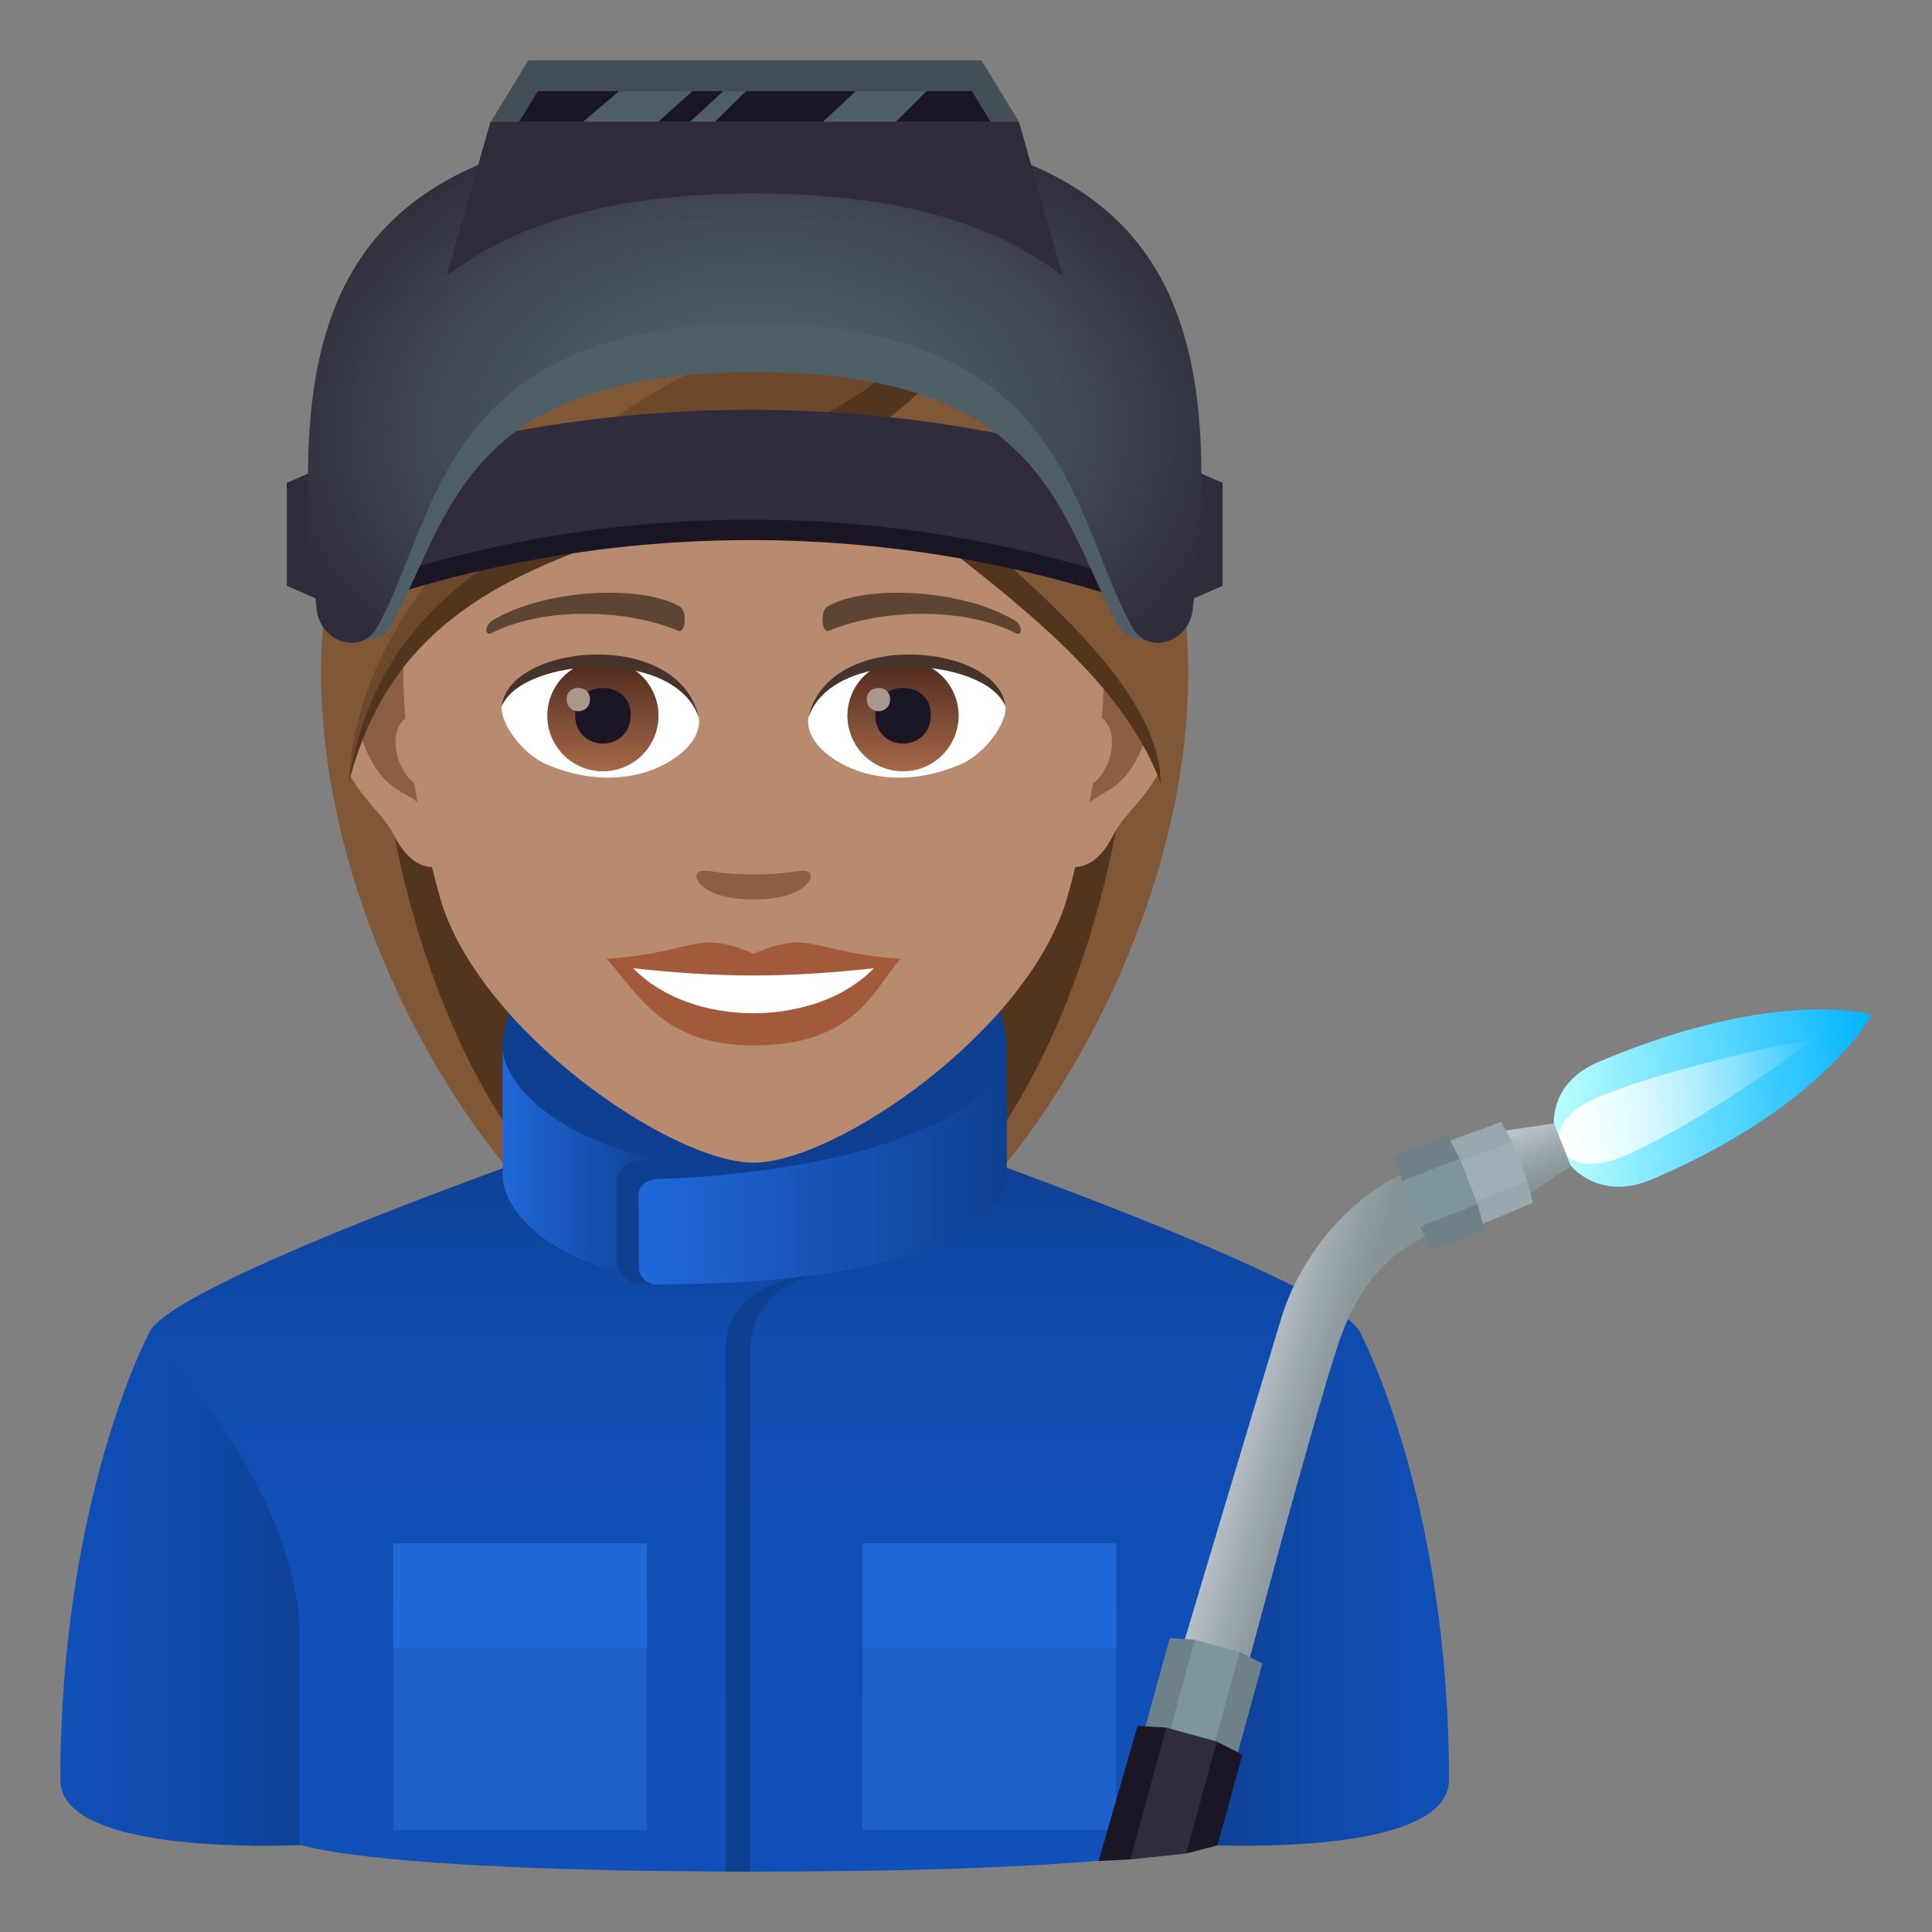 <svg xmlns="http://www.w3.org/2000/svg" xml:space="preserve" style="enable-background:new 0 0 64 64" viewBox="0 0 64 64"><rect x="0" y="0" width="64" height="64" fill="#808080" stroke="none"/><path d="M38.61 17.165H11.39c-2.45 7.83 1.53 16.957 5.542 21.682h16.136c4.012-4.725 7.99-13.853 5.542-21.682z" style="fill:#805837"/><path d="M36.689 17.165H13.31c-2.064 5.29.034 16.37 4.628 21.682h14.123c4.594-5.312 6.692-16.392 4.628-21.682z" style="fill:#52351f"/><linearGradient id="a" x1="39.521" x2="48" y1="52.575" y2="52.575" gradientUnits="userSpaceOnUse"><stop offset="0" style="stop-color:#0f3f91"/><stop offset=".164" style="stop-color:#0f439a"/><stop offset=".674" style="stop-color:#104cb0"/><stop offset="1" style="stop-color:#1050b8"/></linearGradient><path d="M45.078 44.187S48 49.685 48 58.962c0 2.676-8.479 2.136-8.479 2.136V44.007l5.556.18z" style="fill:url(#a)"/><linearGradient id="b" x1="2" x2="10.479" y1="52.575" y2="52.575" gradientUnits="userSpaceOnUse"><stop offset="0" style="stop-color:#1050b8"/><stop offset=".326" style="stop-color:#104cb0"/><stop offset=".836" style="stop-color:#0f439a"/><stop offset="1" style="stop-color:#0f3f91"/></linearGradient><path d="M4.923 44.187S2 49.685 2 58.962c0 2.676 8.479 2.136 8.479 2.136V44.007l-5.556.18z" style="fill:url(#b)"/><linearGradient id="c" x1="25" x2="25" y1="62" y2="37.974" gradientUnits="userSpaceOnUse"><stop offset="0" style="stop-color:#1050b8"/><stop offset=".483" style="stop-color:#104fb6"/><stop offset=".703" style="stop-color:#104caf"/><stop offset=".868" style="stop-color:#0f46a2"/><stop offset="1" style="stop-color:#0f3f91"/></linearGradient><path d="m31.366 37.974-12.732.02S5.496 42.553 4.922 44.188c5.294 5.708 4.997 9.952 4.997 9.952v6.959S12.168 62 25 62c12.832 0 15.08-.902 15.08-.902v-6.96s-.296-4.243 4.997-9.95c-.572-1.633-13.711-6.215-13.711-6.215z" style="fill:url(#c)"/><path d="M13.025 53.189h8.408v7.433h-8.408z" style="fill:#1e60c9"/><path d="M13.025 51.124h8.408v3.475h-8.408z" style="fill:#2068d9"/><path d="M28.567 53.189h8.408v7.433h-8.408z" style="fill:#1e60c9"/><path d="M28.567 51.124h8.408v3.475h-8.408z" style="fill:#2068d9"/><path d="M26.89 42.251s-2.85.15-2.85 2.43v17.317l.811.002V44.805c0-2.145 2.04-2.554 2.04-2.554zm-1.795-4.021c-4.584-.47-7.629-5.18-7.629-5.331-.442.12-.817.892-.817 1.952 0 2.686 1.262 4.706 8.446 4.706V38.23z" style="fill:#0f3f91"/><linearGradient id="d" x1="16.649" x2="21.802" y1="38.634" y2="38.634" gradientUnits="userSpaceOnUse"><stop offset="0" style="stop-color:#2068d9"/><stop offset="1" style="stop-color:#0f3f91"/></linearGradient><path d="M21.802 38.393c-3.005-.595-4.914-2.174-5.153-3.542v4.105c0 .82 1.023 2.818 5.153 3.46v-4.023z" style="fill:url(#d)"/><path d="M33.35 34.85c0-1.059-.375-1.831-.816-1.951 0 .15-4.723 5.431-11.27 5.541-.46.008-.834.309-.834.684v2.561c0 .475.385.86.86.86h1.767S33.35 39.39 33.35 34.852z" style="fill:#0f3f91"/><linearGradient id="e" x1="21.155" x2="33.351" y1="38.699" y2="38.699" gradientUnits="userSpaceOnUse"><stop offset="0" style="stop-color:#2068d9"/><stop offset="1" style="stop-color:#0f3f91"/></linearGradient><path d="M33.35 38.956v-4.105c-.381 2.185-5.003 3.98-11.577 4.206-.343.012-.62.232-.618.511l.01 2.417c.002.31.261.563.571.563 9.648-.007 11.615-2.448 11.615-3.592z" style="fill:url(#e)"/><linearGradient id="f" x1="26.64" x2="37.382" y1="-39.697" y2="-39.697" gradientTransform="rotate(-3.801 1194.062 -376.04)" gradientUnits="userSpaceOnUse"><stop offset="0" style="stop-color:#baffff"/><stop offset="1" style="stop-color:#01b3ff"/></linearGradient><path d="M62 33.613s-3.102-.947-9.05 1.565c-2.88 1.225-1.135 5.119 1.747 3.9C60.413 36.658 62 33.613 62 33.613z" style="fill:url(#f)"/><linearGradient id="g" x1="26.759" x2="35.53" y1="-39.627" y2="-39.627" gradientTransform="rotate(-3.801 1194.062 -376.04)" gradientUnits="userSpaceOnUse"><stop offset="0" style="stop-color:#fff"/><stop offset="1" style="stop-color:#fff;stop-opacity:0"/></linearGradient><path d="M53.766 38.31c-2.183.934-3.06-1.025-.871-1.946 2.553-1.084 7.299-1.988 7.299-1.988s-3.873 2.854-6.428 3.935" style="fill:url(#g)"/><linearGradient id="h" x1="-43.813" x2="-40.855" y1="-325.024" y2="-323.115" gradientTransform="rotate(-17.292 1217.95 -417.957)" gradientUnits="userSpaceOnUse"><stop offset="0" style="stop-color:#c7ced4"/><stop offset=".309" style="stop-color:#aeb8be"/><stop offset=".749" style="stop-color:#919da3"/><stop offset="1" style="stop-color:#869399"/></linearGradient><path d="m41.38 55.006-2.173-.559s2.206-7.394 3.253-10.831c.608-1.993 2.38-4.274 4.655-4.982l.737 2.088c-1.759.548-2.878 1.887-3.508 3.766-.814 2.432-2.964 10.518-2.964 10.518z" style="fill:url(#h)"/><linearGradient id="i" x1="-35.187" x2="-35.187" y1="-418.476" y2="-420.781" gradientTransform="rotate(-21.4 1219.02 -418.528)" gradientUnits="userSpaceOnUse"><stop offset="0" style="stop-color:#869399"/><stop offset=".251" style="stop-color:#919da3"/><stop offset=".691" style="stop-color:#aeb8be"/><stop offset="1" style="stop-color:#c7ced4"/></linearGradient><path d="m50.569 39.62 1.466-.99-.555-1.416-1.753.26z" style="fill:url(#i)"/><path d="m49.73 37.164-1.81.663s.14.625.279.714c.522.333 1.895-.718 1.895-.718l-.365-.659zm-1.01 2.706c-.042.161.282.718.282.718l1.778-.743-.18-.73s-1.723.157-1.88.756z" style="fill:#99a8ae"/><path d="m50.094 37.823-1.895.718.521 1.33 1.88-.757z" style="fill:#9fafb5"/><path d="m47.944 37.601-1.732.68.225.846c1.23.393 1.919-.748 1.919-.748l-.412-.778zm-.914 3.037.411.778 1.733-.679-.226-.848s-1.415-.787-1.919.749z" style="fill:#6e8189"/><path d="m48.356 38.379-1.919.748.592 1.51 1.919-.748z" style="fill:#7f959e"/><path d="m38.749 54.263-.846 3.077s.564.482.748.382c2.396-1.31.938-3.404.938-3.404l-.84-.055z" style="fill:#6e8189"/><path d="M40.129 58.128c.093.189.842.055.842.055l.845-3.077-.749-.382s-1.833 1.591-.938 3.404z" style="fill:#6e8189"/><path d="M38.094 55.457h3.531v1.532h-3.531z" style="fill:#7f959e" transform="rotate(-74.591 39.86 56.226)"/><path d="m37.684 57.17-1.292 4.478 1.053-.053s1.77-3.55 1.19-4.364l-.951-.062zm1.612 4.23 1.034-.27.826-3.007-.848-.432c-.914.403-1.012 3.71-1.012 3.71z" style="fill:#1a1626"/><path d="m38.636 57.231-1.191 4.364 1.85-.194 1.014-3.71z" style="fill:#302c3b"/><path d="M37.094 20.328c-1.878.227-3.234 6.515-2.053 8.175.165.232 1.133.602 1.85-.863.398-.81 1.545-1.488 1.9-3.16.455-2.144.172-4.378-1.697-4.152zm-24.26 0c1.878.227 3.234 6.515 2.053 8.175-.166.232-1.134.602-1.851-.863-.398-.81-1.544-1.488-1.9-3.16-.455-2.144-.17-4.38 1.698-4.152z" style="fill:#b88a6f"/><path d="M37.043 21.534c-.49.154-1.024.9-1.314 2.141 1.712-.368 1.284 2.485-.204 2.538.013.286.033.582.068.892.717-1.04 1.445-.622 2.167-2.173.65-1.396.496-3.779-.717-3.398zM14.199 23.67c-.29-1.237-.824-1.984-1.313-2.136-1.214-.382-1.369 2.002-.719 3.398.722 1.551 1.45 1.133 2.169 2.173.035-.31.054-.607.066-.894-1.472-.07-1.894-2.887-.203-2.54z" style="fill:#8c5f44"/><path d="M24.964 8.236c-8.137 0-12.056 6.627-11.567 15.148.101 1.713.577 4.183 1.165 6.3 1.22 4.4 7.66 8.831 10.402 8.831 2.74 0 9.18-4.43 10.401-8.83.588-2.118 1.065-4.588 1.165-6.301.489-8.521-3.428-15.148-11.566-15.148z" style="fill:#b88a6f"/><path d="M24.963 31.598c-1.907-.839-1.922-.034-4.866.163 1.105 1.255 1.919 2.869 4.864 2.869 3.382 0 3.954-1.833 4.87-2.869-2.948-.197-2.96-1.002-4.868-.163z" style="fill:#a35a3b"/><path d="M20.98 32.075c1.923 2 6.068 1.973 7.966 0-2.96.318-5.005.318-7.965 0z" style="fill:#fff"/><path d="M33.61 20.55c-1.768-1.055-4.94-1.183-6.193-.464-.266.144-.195.905.035.81 1.79-.746 4.516-.782 6.196.079.224.115.23-.272-.039-.425zm-17.293 0c1.767-1.055 4.938-1.183 6.195-.464.266.144.195.905-.036.81-1.79-.746-4.514-.783-6.196.079-.226.115-.23-.272.037-.425z" style="fill:#5e4533"/><path d="M26.793 28.895c-.194-.136-.649.073-1.83.073s-1.635-.21-1.83-.073c-.231.163.138.9 1.83.9 1.692 0 2.063-.736 1.83-.9z" style="fill:#8c5f44"/><path d="M23.154 23.745c.069.539-.297 1.177-1.31 1.656-.642.304-1.98.663-3.737-.079-.787-.332-1.555-1.366-1.486-1.938.953-1.796 5.641-2.059 6.533.361z" style="fill:#fff"/><linearGradient id="j" x1="-425.383" x2="-425.383" y1="478.376" y2="478.936" gradientTransform="matrix(6.57 0 0 -6.57 2814.782 3168.527)" gradientUnits="userSpaceOnUse"><stop offset="0" style="stop-color:#a6694a"/><stop offset="1" style="stop-color:#4f2a1e"/></linearGradient><path d="M19.972 21.867a1.842 1.842 0 1 1 0 3.684 1.842 1.842 0 0 1 0-3.684z" style="fill:url(#j)"/><path d="M19.052 23.675c0 1.275 1.842 1.275 1.842 0 0-1.183-1.842-1.183-1.842 0z" style="fill:#1a1626"/><path d="M18.772 23.16c0 .534.772.534.772 0 0-.496-.772-.496-.772 0z" style="fill:#ab968c"/><path d="M23.162 23.816c-.748-2.403-5.847-2.048-6.54-.432.256-2.07 5.903-2.616 6.54.432z" style="fill:#45332c"/><path d="M26.774 23.745c-.07.539.297 1.177 1.309 1.656.642.304 1.98.663 3.737-.079.789-.332 1.555-1.366 1.486-1.938-.951-1.796-5.64-2.059-6.532.361z" style="fill:#fff"/><linearGradient id="k" x1="-426.569" x2="-426.569" y1="478.376" y2="478.936" gradientTransform="matrix(6.57 0 0 -6.57 2832.512 3168.527)" gradientUnits="userSpaceOnUse"><stop offset="0" style="stop-color:#a6694a"/><stop offset="1" style="stop-color:#4f2a1e"/></linearGradient><path d="M29.914 21.867a1.842 1.842 0 1 1 0 3.684 1.842 1.842 0 0 1 0-3.684z" style="fill:url(#k)"/><path d="M28.994 23.675c0 1.275 1.842 1.275 1.842 0 0-1.183-1.842-1.183-1.842 0z" style="fill:#1a1626"/><path d="M28.713 23.16c0 .534.772.534.772 0 0-.496-.772-.496-.772 0z" style="fill:#ab968c"/><path d="M26.766 23.816c.747-2.402 5.843-2.058 6.54-.432-.258-2.07-5.903-2.616-6.54.432z" style="fill:#45332c"/><path d="M21.977 7.158c-.794-1.288 1.305-1.486 7.735.365 6.425 1.664 11.73 11.595 8.74 18.425-1.946-6.126-11.73-9.32-16.475-18.79z" style="fill:#805837"/><path d="M25.38 11.16c4.124 5.146 12.994 10.103 13.072 14.788-2.19-5.811-10.552-9.07-14.596-14.788h1.523z" style="fill:#52351f"/><path d="M28.023 7.158c.794-1.288-1.305-1.486-7.735.365-6.425 1.664-11.73 11.595-8.74 18.425 2.052-9.142 14.073-9.642 16.474-18.79z" style="fill:#805837"/><path d="M27.62 9.972c-6.062 2.693-15.666 7.875-16.072 15.976 1.808-10.017 16.638-9.41 20.385-15.517l-4.312-.459z" style="fill:#6e482a"/><path d="M30.233 11.472c-4.125 5.146-17.095 4.021-18.685 14.476 2.614-10.226 14.656-6.788 20.208-14.476h-1.523z" style="fill:#52351f"/><path d="M37.904 20.076a39.979 39.979 0 0 0-26.067 0l-1.062-3.46a43.241 43.241 0 0 1 28.19 0c-.353 1.153-.708 2.305-1.061 3.46z" style="fill:#1a1626"/><path d="M37.904 19.398a39.979 39.979 0 0 0-26.067 0l-1.062-3.46a43.24 43.24 0 0 1 28.19 0c-.353 1.153-.708 2.305-1.061 3.46z" style="fill:#302c3b"/><path d="M9.5 15.995v3.412l1.538.669v-4.748zm31 0v3.412l-1.538.669v-4.748z" style="fill:#302c3b"/><path d="M37 20.645c.513.959 1.664.51 1.782-.569 1.17-10.642-.37-15.275-13.78-15.275C11.59 4.8 10.05 9.433 11.22 20.075c.118 1.078 1.269 1.528 1.782.57 1.935-3.622 2.428-8.319 11.999-8.319 9.57 0 10.063 4.698 11.998 8.32z" style="fill:#4e5e67"/><radialGradient id="l" cx="82.576" cy="14.248" r="15.283" gradientTransform="matrix(1.059 0 0 .732 -62.395 3.813)" gradientUnits="userSpaceOnUse"><stop offset=".092" style="stop-color:#4e5e67"/><stop offset=".333" style="stop-color:#4b5963"/><stop offset=".619" style="stop-color:#424b56"/><stop offset=".927" style="stop-color:#343341"/><stop offset="1" style="stop-color:#302c3b"/></radialGradient><path d="M37.503 20.769c.534.959 1.883.509 2.007-.57C40.742 9.558 38.412 4.036 25.002 4.036c-13.412 0-15.741 5.522-14.51 16.164.125 1.078 1.474 1.528 2.008.569 2.017-3.621 2.089-10.046 12.502-10.046 10.412 0 10.484 6.426 12.5 10.047z" style="fill:url(#l)"/><path d="M25 6.41c4.56 0 7.845.92 10.204 2.73l-1.449-5.105c-8.754-2.035-17.509 0-17.509 0L14.797 9.14C17.155 7.33 20.441 6.41 25 6.41z" style="fill:#302c3b"/><path d="M33.755 4.035 32.512 2H17.5l-1.243 2.035z" style="fill:#424f57"/><path d="m32.817 4.035-.622-1.017h-14.38l-.62 1.017z" style="fill:#1a1626"/><path d="m21.804 4.035 1.136-1.017h-2.428l-1.2 1.017zm1.873 0 1.036-1.017h-.753l-1.1 1.017zm5.995 0 1.024-1.017h-2.348L27.26 4.035z" style="fill:#4e5e67"/></svg>